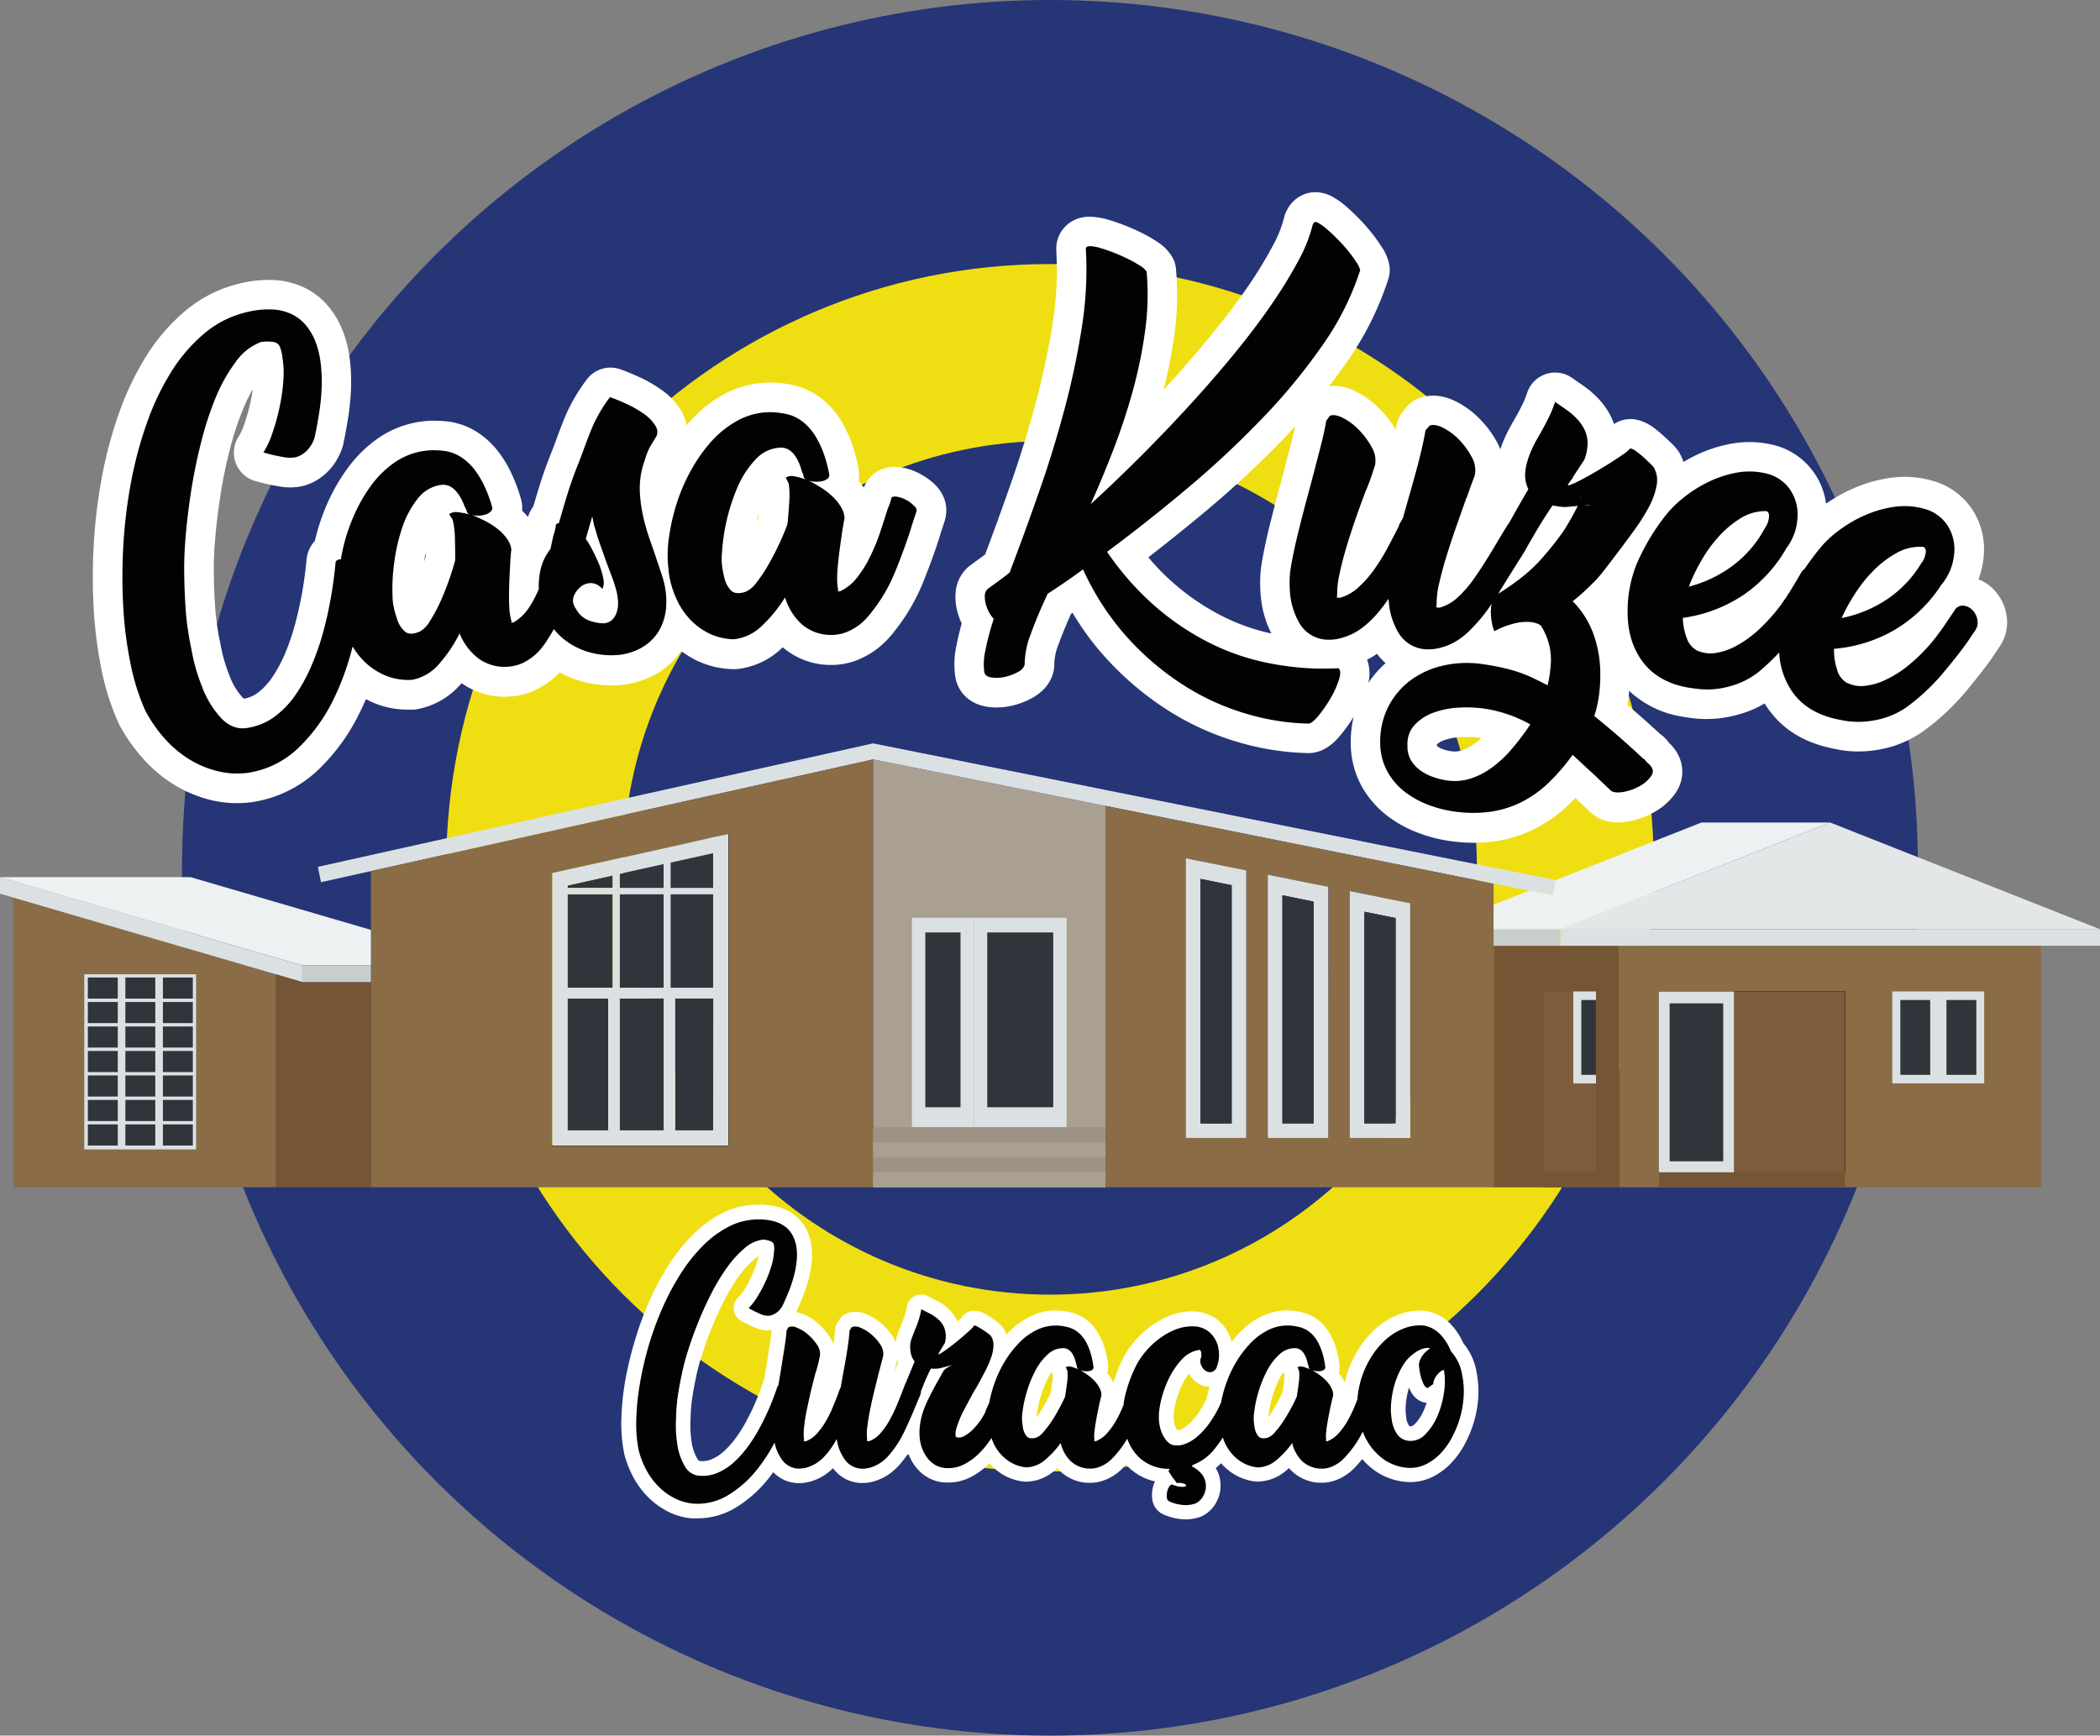 <svg xmlns="http://www.w3.org/2000/svg" viewBox="0 0 712.21 588.72"><rect x="0" y="0" width="712.21" height="588.72" fill="#808080" stroke="none"/><defs><style>.cls-1{fill:#263576;}.cls-2{fill:#efdf12;}.cls-3{fill:#fff;}.cls-4{fill:#755634;}.cls-5{fill:#a9a092;}.cls-6{fill:#dbe1e3;}.cls-7{fill:#8a6c46;}.cls-8{fill:#31353b;}.cls-9{fill:#231f20;}.cls-10{fill:#9d9385;}.cls-11{fill:#c8cdcd;}.cls-12{fill:#e3e7e7;}.cls-13{fill:#eef1f2;}.cls-14{fill:#7d5d3c;}.cls-15{fill:#020202;}</style></defs><g id="Layer_2" data-name="Layer 2"><g id="Layer_2-2" data-name="Layer 2"><circle class="cls-1" cx="356.1" cy="294.36" r="294.36"/><path class="cls-2" d="M356.1,499.15c-112.92,0-204.78-91.87-204.78-204.79S243.18,89.57,356.1,89.57s204.79,91.87,204.79,204.79S469,499.15,356.1,499.15Zm0-349.58c-79.83,0-144.78,65-144.78,144.79S276.27,439.15,356.1,439.15s144.79-65,144.79-144.79S435.94,149.57,356.1,149.57Z"/><path class="cls-3" d="M316.78,164.08a21.91,21.91,0,0,0-5.13-3.55,20.38,20.38,0,0,0-6-2c-6.31-.95-10.43,2.34-12.19,5.73-.18.36-.34.73-.49,1.11a25.6,25.6,0,0,0-1.77-2.3,12,12,0,0,0,.14-2.69,10.57,10.57,0,0,0-.14-1.13,58,58,0,0,0-2-8,42.18,42.18,0,0,0-3.7-8.13,29.1,29.1,0,0,0-6.41-7.54,24.21,24.21,0,0,0-9.9-4.91l-.38-.08a42.22,42.22,0,0,0-4.67-.69,32.48,32.48,0,0,0-4.83-.07,33.51,33.51,0,0,0-14.66,4.39,43.75,43.75,0,0,0-11,9.09c-.28.3-.53.64-.8,1a14.06,14.06,0,0,0-1.56-4.52,23.27,23.27,0,0,0-6.88-7.5,45.36,45.36,0,0,0-7.7-4.43c-2.51-1.13-4.6-2-6.41-2.62a10,10,0,0,0-11.37,3.59,60,60,0,0,0-7,11.85c-1.21,2.91-2.27,5.65-3.16,8.17l-1.5,4c-1.71,4.16-3.25,8.48-4.57,12.83-.61,2-1.21,4-1.81,6.07a10.75,10.75,0,0,0-1.42,2.48,7.78,7.78,0,0,0-.39,1.15,28.37,28.37,0,0,0-2-2.13,11.51,11.51,0,0,0-.11-2.68,8.73,8.73,0,0,0-.24-1.13,57,57,0,0,0-2.76-7.74,41.27,41.27,0,0,0-4.42-7.76,28.85,28.85,0,0,0-7.06-6.93,24.26,24.26,0,0,0-10.31-4l-.39-.05a45.94,45.94,0,0,0-4.71-.26,32,32,0,0,0-4.81.38,33.34,33.34,0,0,0-14.2,5.69,44.15,44.15,0,0,0-10.18,10.06,64.51,64.51,0,0,0-7,12.21,72.21,72.21,0,0,0-4.11,12.44,11.11,11.11,0,0,0-2.58,4.85,10.45,10.45,0,0,0-.23,1.47c-.29,3.26-.75,6.78-1.38,10.47s-1.45,7.43-2.43,11.15a76.52,76.52,0,0,1-3.49,10.27A46.35,46.35,0,0,1,92.15,230a21.35,21.35,0,0,1-4.86,5.09A10.59,10.59,0,0,1,82.7,237l-.33-.31a22.43,22.43,0,0,1-4.57-7.59,54.44,54.44,0,0,1-3.1-11,3,3,0,0,0-.07-.32A86.15,86.15,0,0,1,73,206.37c-.28-3.88-.45-7.7-.48-11.37a1.7,1.7,0,0,0,0-.22,109.85,109.85,0,0,1,.42-11.57c.38-4.76,1-9.82,1.79-15s1.87-10.42,3.19-15.64a99.94,99.94,0,0,1,4.58-13.91A50.43,50.43,0,0,1,85.74,132c-.19,1.38-.43,2.76-.73,4.14a60.87,60.87,0,0,1-2.1,7.56A19.94,19.94,0,0,1,81,148a10,10,0,0,0,5.62,15.18A69.78,69.78,0,0,0,94.75,165a20,20,0,0,0,7.54-.06,17.21,17.21,0,0,0,6.43-2.91,19.71,19.71,0,0,0,4-3.82,21.07,21.07,0,0,0,2.44-4,19.09,19.09,0,0,0,1.35-3.77,2.21,2.21,0,0,0,0-.25c.62-2.91,1.17-6,1.65-9.06a82.36,82.36,0,0,0,.9-9.91,62.57,62.57,0,0,0-.47-9.7,40.36,40.36,0,0,0-2.42-9.5,29.76,29.76,0,0,0-4.87-8.18,24.59,24.59,0,0,0-8-6.24A27.13,27.13,0,0,0,92.94,95a40,40,0,0,0-11.47,1.13,44.48,44.48,0,0,0-18.57,9.27,65.2,65.2,0,0,0-13.31,15.4,97.79,97.79,0,0,0-9.24,19.37,144.41,144.41,0,0,0-5.8,21.73,178.46,178.46,0,0,0-2.75,22.68,191.58,191.58,0,0,0,0,22.23,142.9,142.9,0,0,0,2.71,20.7,83.08,83.08,0,0,0,5.75,17.88c.07.16.15.32.23.47a57.36,57.36,0,0,0,8,11.42A47.29,47.29,0,0,0,59,266.15a43.84,43.84,0,0,0,12.44,5.21,37.5,37.5,0,0,0,8.9,1.07,39.28,39.28,0,0,0,5.17-.35l.31-.05A41.48,41.48,0,0,0,108.07,261a68.29,68.29,0,0,0,14.05-19.53c.69-1.41,1.34-2.86,2-4.33.93.49,1.89,1,2.89,1.38a29.54,29.54,0,0,0,11.43,2.18c.6,0,1.22,0,1.83,0a10.73,10.73,0,0,0,1.27-.15,25.69,25.69,0,0,0,14.8-8.59l.21-.23a25,25,0,0,0,16.92,4.47l.35,0a23.38,23.38,0,0,0,8.12-2.32,29.11,29.11,0,0,0,5.54-3.63,30.8,30.8,0,0,0,2.34-2.19,35.15,35.15,0,0,0,17.57,4.39l1.55,0h.22a29.84,29.84,0,0,0,13.09-3.68,26.17,26.17,0,0,0,8.77-7.94,34.73,34.73,0,0,0,4.41,2.8,30.09,30.09,0,0,0,13,3.34h.4a8.44,8.44,0,0,0,.87,0,25.73,25.73,0,0,0,15.53-7.2l.23-.22a24.86,24.86,0,0,0,16.44,6h.35a23.55,23.55,0,0,0,8.29-1.58,28.37,28.37,0,0,0,5.85-3.11,27.65,27.65,0,0,0,4.52-3.88c1-1.07,1.83-2,2.55-3a65.58,65.58,0,0,0,9.43-16.06c2.15-5.24,4.1-10.6,5.81-15.94.09-.28.16-.57.23-.86l1.42-4.32C321.83,172.23,320.51,167.55,316.78,164.08Zm-59.42,10.26c0,.38-.07.76-.1,1.14-.23.58-.47,1.19-.74,1.82C256.77,176.3,257.05,175.31,257.36,174.34ZM143.8,190.57c.17-1,.35-2,.57-3v1.14C144.2,189.29,144,189.91,143.8,190.57Z"/><path class="cls-3" d="M680.42,208.16a16.23,16.23,0,0,0-4-7.91A15,15,0,0,0,671,196.5a29.48,29.48,0,0,0,1.73-7.48,24.69,24.69,0,0,0-4-16.44A23.74,23.74,0,0,0,655.11,163a34.23,34.23,0,0,0-14-.91,48,48,0,0,0-12.2,3.42,54.82,54.82,0,0,0-9.61,5.33,23.64,23.64,0,0,0-18.73-20.11,34.27,34.27,0,0,0-14-.12,48.13,48.13,0,0,0-12,4.09c-1.24.62-2.43,1.29-3.6,2a18.06,18.06,0,0,0-1.44-3.17,9.52,9.52,0,0,0-.68-1,20.65,20.65,0,0,0-2.25-2.43c-.74-.71-1.55-1.48-2.46-2.31a37.8,37.8,0,0,0-3.37-2.76,14.41,14.41,0,0,0-6.38-2.78,10,10,0,0,0-7,1.6,18.56,18.56,0,0,0-.9-2.23,24.67,24.67,0,0,0-4.36-6.35,32.89,32.89,0,0,0-5.16-4.44l-3.83-2.66a10,10,0,0,0-15.22,5.09,28.7,28.7,0,0,1-1.31,3.38q-.83,1.68-1.62,3.18c-.65,1.19-1.36,2.43-2.1,3.72a54.27,54.27,0,0,0-2.65,5.21c-.53,1.21-1,2.43-1.39,3.65-.26-.62-.53-1.23-.84-1.84a34.41,34.41,0,0,0-6-8.29,30.34,30.34,0,0,0-8.17-6.07c-5.75-2.87-10.2-2.11-12.92-1a10,10,0,0,0-4,3l-1.31,1.66a10.08,10.08,0,0,0-2,4.61c-.07.42-.14.86-.23,1.32a36.15,36.15,0,0,0-5.26-6.86,30.77,30.77,0,0,0-8.16-6.07,16.39,16.39,0,0,0-9.17-1.9c2.13-2.76,4.17-5.53,6.09-8.32a104.56,104.56,0,0,0,14-28.09,10.16,10.16,0,0,0,.35-4.35,16,16,0,0,0-2.63-6.44,52.18,52.18,0,0,0-3.33-4.66A61.13,61.13,0,0,0,461,74.25c-1.49-1.53-2.94-2.91-4.31-4.1a26.42,26.42,0,0,0-4.83-3.44c-6.55-3.5-12.71-.45-15.19,4.19l-.26.48a10.49,10.49,0,0,0-.94,2.54,40.36,40.36,0,0,1-3.81,9.47A141.33,141.33,0,0,1,423.35,97c-3.4,5-7.38,10.27-11.84,15.76s-9.44,11.26-14.62,17q-1.12,1.25-2.28,2.49a165,165,0,0,0,3.69-18.9,99,99,0,0,0,.54-22A10.11,10.11,0,0,0,398,88a15.13,15.13,0,0,0-5.56-6,45.68,45.68,0,0,0-5-2.88c-1.76-.9-3.66-1.75-5.65-2.54s-3.87-1.45-5.59-1.95A23.73,23.73,0,0,0,370,73.54a11.38,11.38,0,0,0-8.42,3,10.69,10.69,0,0,0-3.34,7.5v.12c0,.31,0,.62,0,.93A113.78,113.78,0,0,1,357,109.62a255,255,0,0,1-5.64,26.69c-2.39,8.95-5.09,17.76-8,26.19-3,8.59-5.88,16.6-8.6,23.82l-.66,1.76c-.41.32-.83.62-1.25.93q-2,1.44-3.85,2.82a8.34,8.34,0,0,0-.92.77,12.84,12.84,0,0,0-4,8.48,18.84,18.84,0,0,0,.47,5.78,23,23,0,0,0,1.61,4.61c-.74,2.65-1.33,5.13-1.76,7.41a28.88,28.88,0,0,0-.29,11.33c0,.1,0,.2.07.31,1.21,4.95,5.19,8.4,10.68,9.22a22.6,22.6,0,0,0,8-.3,26.18,26.18,0,0,0,7.19-2.68c5-2.77,6.72-6.52,7.29-9.18a10.17,10.17,0,0,0,.22-2.4,19,19,0,0,1,1.48-6.71c1.11-3.08,2.52-6.53,4.21-10.26l.51-.35A93.57,93.57,0,0,0,375.82,224a104.09,104.09,0,0,0,21.6,17.77A93.29,93.29,0,0,0,420.85,252a90.49,90.49,0,0,0,22.66,3.45h.22c5.8,0,9.53-4.44,10.95-6.14a52.51,52.51,0,0,0,4.42-6.2,38.38,38.38,0,0,0-1,9v.16a30.63,30.63,0,0,0,3.48,14,32.42,32.42,0,0,0,8.22,9.9,40.31,40.31,0,0,0,10.48,6.06,49.67,49.67,0,0,0,11.13,3,58,58,0,0,0,8.49.64,48.85,48.85,0,0,0,6.93-.48,44.51,44.51,0,0,0,13.78-4.31,48.81,48.81,0,0,0,11.56-8.26c.72-.69,1.43-1.41,2.14-2.14l5.16,4.9a9.05,9.05,0,0,0,.89.75c3.15,2.37,7.19,3.14,12,2.27a27,27,0,0,0,8.77-3.19,21.17,21.17,0,0,0,7.27-6.64c3.59-5.44,2.63-12.21-2.41-16.84,0,0,0,0,0-.05a19.2,19.2,0,0,0-1.51-1.71,9.81,9.81,0,0,0-1.54-1.27c-2.41-2.24-4.84-4.43-7.23-6.52q-1.87-1.62-3.78-3.23c.14-.76.25-1.53.35-2.29s.19-1.67.26-2.51A34,34,0,0,0,570.05,243c1.26.24,2.83.47,4.81.69a32,32,0,0,0,3.75.21c1.38,0,2.82-.08,4.32-.23a41.76,41.76,0,0,0,9.27-2.13,33.55,33.55,0,0,0,6.28-2.94c.24.4.49.8.76,1.2,4.55,6.82,11.36,11.4,20.23,13.61,1.23.31,2.78.63,4.77,1a34.61,34.61,0,0,0,5.94.48c.69,0,1.4,0,2.11-.05a41.57,41.57,0,0,0,9.38-1.61A37,37,0,0,0,652.31,248l.33-.24a79.65,79.65,0,0,0,13.42-12.44c3.48-4.1,6.54-8,9.09-11.5l.2-.28,2.74-4.1A14.71,14.71,0,0,0,680.42,208.16ZM492.11,254.82a14.45,14.45,0,0,1-2.69-.67,6.9,6.9,0,0,1-1.8-.9,2,2,0,0,1-.27-.22c0-.12,0-.24,0-.36v-.2a6.74,6.74,0,0,1,2.23-1.31,18.72,18.72,0,0,1,5.59-1.12,34.74,34.74,0,0,1,6.78.23l.49.08a24.65,24.65,0,0,1-2.46,2,14.93,14.93,0,0,1-4.38,2.24,7.93,7.93,0,0,1-3.48.22ZM438,149.91q-1.51,5.78-3.15,12.1c-1.45,5.25-2.86,10.65-4.2,16.05-1.4,5.65-2.4,10.59-3,14.7,0,.14,0,.29-.05.44-.11,1.18-.18,2.43-.21,3.82a39.6,39.6,0,0,0,.11,4,34.81,34.81,0,0,0,3.69,13.85l-.59-.11A69.28,69.28,0,0,1,414.54,209a79.67,79.67,0,0,1-16-10.74,77.12,77.12,0,0,1-9.08-9.22c6.49-5,13-10.28,19.56-15.73a335.88,335.88,0,0,0,26.23-24.43c1.38-1.44,2.72-2.88,4.05-4.34Q438.77,147,438,149.91Zm26.08,81.73a13.85,13.85,0,0,0-.43-7.87,31,31,0,0,0,3.37-2,21.27,21.27,0,0,0,2.89,3.16A35.72,35.72,0,0,0,464.08,231.64Z"/><rect class="cls-4" x="506.56" y="320.8" width="42.63" height="81.94"/><polygon class="cls-5" points="374.93 273.36 374.93 402.75 296.1 402.75 296.1 257.58 296.17 257.58 374.93 273.36"/><polygon class="cls-6" points="527.61 298.54 526.62 303.59 518.55 302.13 506.56 299.73 374.93 273.36 296.17 257.58 296.1 257.58 296.1 257.6 296.09 257.6 210.15 276.72 207.78 277.24 206.25 277.58 125.81 295.48 108.85 299.25 107.82 294.03 283.28 255.01 296.1 252.15 374.93 267.95 506.56 294.33 527.61 298.54"/><path class="cls-7" d="M125.81,295.48V402.74H296.09V257.6Zm61.52.68,5.14-1.15L206.25,292l1.53-.34,2.37-.53,14.9-3.32,2.38-.53,1.52-.33,12.9-2.87,5.14-1.15V388.59H187.33Z"/><path class="cls-7" d="M374.93,273.36V402.74H506.56v-103ZM422.66,386H402.17V291.14l4.94,1,10.61,2.13,4.94,1Zm27.81,0H430V296.7l4.95,1,10.6,2.13,5,1Zm27.8,0H457.78V302.27l4.94,1,10.61,2.13,4.94,1Z"/><path class="cls-6" d="M473.33,305.39l-10.61-2.13-4.94-1V386h20.49V306.39Zm0,75.69H462.72V309.26l10.61,2.13Z"/><polygon class="cls-8" points="473.33 311.39 473.33 381.08 462.72 381.08 462.72 309.26 473.33 311.39"/><path class="cls-6" d="M445.52,299.83l-10.6-2.13-4.95-1V386h20.5v-85.2Zm0,81.25h-10.6v-77.4l10.6,2.14Z"/><polygon class="cls-8" points="445.52 305.82 445.52 381.08 434.92 381.08 434.92 303.68 445.52 305.82"/><path class="cls-6" d="M417.72,294.26l-10.61-2.13-4.94-1V386h20.49V295.25Zm-10.61,3.86,10.61,2.13v80.84H407.11Z"/><polygon class="cls-8" points="417.72 300.25 417.72 381.09 407.11 381.09 407.11 298.12 417.72 300.25"/><polygon class="cls-9" points="247.12 388.72 187.21 388.72 187.21 388.47 187.34 388.46 246.86 388.46 246.86 282.76 247.12 282.76 247.12 388.72"/><rect class="cls-8" x="228.96" y="338.71" width="12.9" height="44.75"/><rect class="cls-8" x="210.16" y="338.71" width="14.9" height="44.75"/><rect class="cls-8" x="192.48" y="338.71" width="13.78" height="44.75"/><rect class="cls-8" x="210.16" y="303.34" width="14.9" height="31.75"/><polygon class="cls-8" points="225.06 293.13 225.06 301.21 210.16 301.21 210.16 296.44 225.06 293.13"/><rect class="cls-8" x="227.44" y="303.34" width="14.42" height="31.75"/><rect class="cls-8" x="192.48" y="303.34" width="15.31" height="31.75"/><polygon class="cls-8" points="207.79 296.97 207.79 301.21 192.48 301.21 192.48 300.38 206.26 297.31 207.79 296.97"/><polygon class="cls-8" points="241.86 289.39 241.86 301.21 227.44 301.21 227.44 292.6 228.96 292.26 241.86 289.39"/><rect class="cls-6" x="309.28" y="311.31" width="21" height="71.03"/><rect class="cls-6" x="330.29" y="311.31" width="31.45" height="71.03"/><rect class="cls-8" x="313.82" y="316.29" width="11.94" height="59.29"/><rect class="cls-8" x="334.82" y="316.29" width="22.38" height="59.29"/><rect class="cls-5" x="296.09" y="387.44" width="78.83" height="5.1"/><rect class="cls-10" x="296.09" y="382.34" width="78.83" height="5.1"/><rect class="cls-10" x="296.09" y="392.54" width="78.83" height="5.1"/><rect class="cls-11" x="506.56" y="315.2" width="22.65" height="5.6"/><rect class="cls-7" x="549.19" y="320.8" width="143.04" height="81.95"/><path class="cls-9" d="M625.82,397.77H562.57V336.18h63.25Zm-63-.25h62.75V336.43H562.82Z"/><rect class="cls-4" x="562.69" y="397.64" width="63" height="5.1"/><rect class="cls-6" x="641.76" y="336.31" width="31.18" height="31.18"/><rect class="cls-8" x="644.5" y="339.2" width="10.13" height="25.39"/><rect class="cls-8" x="660.14" y="339.2" width="10.13" height="25.39"/><rect class="cls-6" x="529.21" y="315.2" width="183" height="5.6"/><polygon class="cls-12" points="620.71 279 529.21 315.2 712.21 315.2 620.71 279"/><polygon class="cls-7" points="93.64 330.53 93.64 402.74 4.5 402.74 4.5 304.45 93.64 330.53"/><polygon class="cls-6" points="102.54 327.53 102.54 333.13 93.64 330.53 4.5 304.45 0 303.13 0 297.53 4.5 298.85 102.47 327.51 102.54 327.53"/><polygon class="cls-13" points="620.71 279 529.21 315.2 506.56 315.2 506.56 306.88 518.55 302.13 526.62 303.59 527.61 298.55 577.02 279 620.71 279"/><rect class="cls-14" x="523.66" y="336.31" width="17.6" height="61.34"/><rect class="cls-4" x="523.66" y="397.64" width="17.6" height="5.1"/><rect class="cls-6" x="562.57" y="336.31" width="25.54" height="61.34"/><rect class="cls-8" x="566.25" y="340.35" width="18.18" height="53.57"/><rect class="cls-14" x="588.11" y="336.31" width="37.58" height="61.34"/><rect class="cls-6" x="533.58" y="336.31" width="7.69" height="31.18"/><rect class="cls-8" x="536.31" y="339.2" width="4.96" height="25.39"/><polygon class="cls-13" points="125.81 315.42 125.81 327.51 102.54 327.51 4.5 298.85 0 297.53 64.62 297.53 125.81 315.42"/><polygon class="cls-4" points="125.81 333.13 125.81 402.74 93.64 402.74 93.64 330.53 102.54 333.13 125.81 333.13"/><rect class="cls-6" x="28.58" y="330.46" width="37.92" height="59.43"/><rect class="cls-8" x="29.79" y="331.57" width="10.15" height="7.16"/><rect class="cls-8" x="42.52" y="331.57" width="10.15" height="7.16"/><rect class="cls-8" x="55.25" y="331.57" width="10.15" height="7.16"/><rect class="cls-8" x="29.79" y="339.88" width="10.15" height="7.16"/><rect class="cls-8" x="42.52" y="339.88" width="10.15" height="7.16"/><rect class="cls-8" x="55.25" y="339.88" width="10.15" height="7.16"/><rect class="cls-8" x="29.79" y="348.18" width="10.15" height="7.16"/><rect class="cls-8" x="42.52" y="348.18" width="10.15" height="7.16"/><rect class="cls-8" x="55.25" y="348.18" width="10.15" height="7.16"/><rect class="cls-8" x="29.79" y="356.49" width="10.15" height="7.16"/><rect class="cls-8" x="42.52" y="356.49" width="10.15" height="7.16"/><rect class="cls-8" x="55.25" y="356.49" width="10.15" height="7.16"/><rect class="cls-8" x="29.79" y="364.79" width="10.15" height="7.16"/><rect class="cls-8" x="42.52" y="364.79" width="10.15" height="7.16"/><rect class="cls-8" x="55.25" y="364.79" width="10.15" height="7.16"/><rect class="cls-8" x="29.79" y="373.1" width="10.15" height="7.16"/><rect class="cls-8" x="42.52" y="373.1" width="10.15" height="7.16"/><rect class="cls-8" x="55.25" y="373.1" width="10.15" height="7.16"/><rect class="cls-8" x="29.79" y="381.4" width="10.15" height="7.16"/><rect class="cls-8" x="42.52" y="381.4" width="10.15" height="7.16"/><rect class="cls-8" x="55.25" y="381.4" width="10.15" height="7.16"/><path class="cls-6" d="M241.86,284,229,286.91l-1.52.33-2.38.53-14.9,3.32-2.37.53-1.53.34L192.48,295l-5.14,1.15v92.42H247V282.89Zm-35.6,99.42H192.48V338.71h13.78Zm1.53-48.37H192.48V303.34h15.31Zm0-33.88H192.48v-.83l13.78-3.07,1.53-.34Zm17.27,82.25h-14.9V338.71h14.9Zm0-48.37h-14.9V303.34h14.9Zm0-33.88h-14.9v-4.77l14.9-3.31Zm16.8,82.25H229V338.71h12.9Zm0-48.37H227.44V303.34h14.42Zm0-33.88H227.44V292.6l1.52-.34,12.9-2.87Z"/><rect class="cls-5" x="296.09" y="397.64" width="78.83" height="5.1"/><polygon class="cls-11" points="125.81 327.51 125.81 333.13 102.54 333.13 102.54 327.53 102.47 327.51 125.81 327.51"/><path class="cls-3" d="M501,466.75s0-.07,0-.11l-.28-1.54c-.1-.52-.22-1-.35-1.57a2.68,2.68,0,0,0-.07-.27,20.63,20.63,0,0,0-4-7.61,22.44,22.44,0,0,0-4.1-6.29,15.08,15.08,0,0,0-8.51-4.66,5.58,5.58,0,0,0-.57-.08,20.57,20.57,0,0,0-8.67,1.24,25,25,0,0,0-7.19,4.22,30.85,30.85,0,0,0-5.67,6.28,36.94,36.94,0,0,0-4,7.55,37.54,37.54,0,0,0-1.52,5.08c0-.06-.05-.13-.08-.2a16,16,0,0,0-2-3.05,5.9,5.9,0,0,0,.33-2,5.63,5.63,0,0,0,0-.58,34.9,34.9,0,0,0-.94-4.92,24.44,24.44,0,0,0-1.91-5,17,17,0,0,0-3.47-4.66,13.93,13.93,0,0,0-5.54-3.19l-.19-.06c-1-.25-1.9-.45-2.78-.59a19.48,19.48,0,0,0-11.69,1.83,26.24,26.24,0,0,0-7,5.05,36.26,36.26,0,0,0-3.08,3.52,14.13,14.13,0,0,0-4-6.75,13.38,13.38,0,0,0-8.95-3.54,20.13,20.13,0,0,0-8.2,1.49,28.82,28.82,0,0,0-6.66,3.79,33.27,33.27,0,0,0-5.26,5,29,29,0,0,0-3.62,5.29A58,58,0,0,0,377.6,469l-.09-.21a16,16,0,0,0-2-3.05,5.9,5.9,0,0,0,.33-2,5.44,5.44,0,0,0,0-.57,35,35,0,0,0-.94-4.93,24.44,24.44,0,0,0-1.91-5,17,17,0,0,0-3.47-4.66A13.93,13.93,0,0,0,364,445.4l-.19-.06c-1-.25-1.9-.45-2.78-.59a19.48,19.48,0,0,0-11.69,1.83,26.24,26.24,0,0,0-7,5.05c-.34.34-.66.7-1,1.05a10.09,10.09,0,0,0-1.47-2.72,5.82,5.82,0,0,0-.46-.53,15.28,15.28,0,0,0-1.32-1.1c-.56-.42-1.18-.86-1.92-1.34s-1.38-.87-2-1.24a7.59,7.59,0,0,0-3.8-1.14,5,5,0,0,0-4.22,2.32c-.08.08-.26.28-.63.63l-.78.71a11.54,11.54,0,0,0-1-1.83,14.07,14.07,0,0,0-3-3.28,19.37,19.37,0,0,0-3.4-2.16l-2.65-1.33a5,5,0,0,0-7.17,3.62,19.47,19.47,0,0,1-.56,2.49c-.24.77-.48,1.45-.67,2-.71,1.76-1.33,3.32-1.82,4.63a12.3,12.3,0,0,0-.68,2.92,12.92,12.92,0,0,0-1-1.95,20.8,20.8,0,0,0-4-4.56,17.94,17.94,0,0,0-5.13-3.1,8.28,8.28,0,0,0-7.09.1,5,5,0,0,0-1.84,1.7l-.73,1.13a4.94,4.94,0,0,0-.78,2.39c-.09,1.35-.28,3.05-.57,5a12,12,0,0,0-1.38-2.76,21.49,21.49,0,0,0-4-4.5,17.85,17.85,0,0,0-5.14-3.1,11.42,11.42,0,0,0-2.13-.6v0c.79-1.69,1.56-3.47,2.28-5.28a50.82,50.82,0,0,0,1.93-5.82,37.55,37.55,0,0,0,1.06-5.84,24.47,24.47,0,0,0-.11-5.88,17.76,17.76,0,0,0-1.7-5.34,14.45,14.45,0,0,0-3.7-4.57,16,16,0,0,0-5.56-2.85,24.16,24.16,0,0,0-6.85-.89A26.85,26.85,0,0,0,245,411.49,39.9,39.9,0,0,0,235,418.83a60.36,60.36,0,0,0-8.3,10.39,92.43,92.43,0,0,0-6.6,12.39,110.91,110.91,0,0,0-4.88,13.44A118.39,118.39,0,0,0,212,468.6a89.88,89.88,0,0,0-1.28,13,51.69,51.69,0,0,0,1,11.55,1.22,1.22,0,0,0,.06.26,34.67,34.67,0,0,0,3.14,7.88,29,29,0,0,0,5,6.66,26.59,26.59,0,0,0,6.59,4.76,22.57,22.57,0,0,0,8.1,2.32l.16,0c.57,0,1.14,0,1.71,0a24.92,24.92,0,0,0,12.81-3.51,41.73,41.73,0,0,0,11.11-9.72c.64-.78,1.24-1.6,1.85-2.43a12,12,0,0,0,8.32,3.71,14.12,14.12,0,0,0,4.75-.68,19,19,0,0,0,3.43-1.5,18.15,18.15,0,0,0,2.8-2c.34-.29.65-.58.94-.86l.05,0a12.23,12.23,0,0,0,9.51,5h.22a14.89,14.89,0,0,0,4.52-.68,18.42,18.42,0,0,0,3.43-1.5,17.68,17.68,0,0,0,2.8-2,20.4,20.4,0,0,0,1.92-1.87,38.55,38.55,0,0,0,3.09-4c.1.28.2.55.32.82a16.92,16.92,0,0,0,2.63,4.28,13.73,13.73,0,0,0,4.14,3.32,13.14,13.14,0,0,0,5.54,1.46l.9,0a16.56,16.56,0,0,0,7.73-1.87,25.77,25.77,0,0,0,6.27-4.62,19.63,19.63,0,0,0,4.49,3.76,17.67,17.67,0,0,0,7.53,2.44,4.43,4.43,0,0,0,.63,0,15,15,0,0,0,9.29-3.63c.37-.31.74-.62,1.1-.95.23.28.48.54.73.8a14.46,14.46,0,0,0,9.43,4.17h.9a13.33,13.33,0,0,0,4.1-.61,16.82,16.82,0,0,0,3.55-1.61,16.58,16.58,0,0,0,2.78-2.1c.64-.61,1.18-1.16,1.65-1.7l.14-.16c.41.45.84.88,1.3,1.3a18.5,18.5,0,0,0,8.53,4.39,11,11,0,0,0-.92,6,6.45,6.45,0,0,0,3.48,5.07,2.06,2.06,0,0,0,.26.12,19,19,0,0,0,7.53,1.7,15.16,15.16,0,0,0,5-.84l.43-.17a10.9,10.9,0,0,0,5.16-5.06,11.55,11.55,0,0,0,1.18-7,10.78,10.78,0,0,0-1.51-4.33,22.58,22.58,0,0,0,1.78-1.64,19.57,19.57,0,0,0,4.51,3.78,17.67,17.67,0,0,0,7.53,2.44,4.43,4.43,0,0,0,.63,0,15,15,0,0,0,9.29-3.63c.37-.31.74-.62,1.1-.95.23.28.47.54.73.8a14.46,14.46,0,0,0,9.43,4.17h.9a13.33,13.33,0,0,0,4.1-.61,16.52,16.52,0,0,0,3.54-1.61,16.27,16.27,0,0,0,2.79-2.1c.64-.61,1.18-1.17,1.65-1.7s1.17-1.34,1.73-2a21.73,21.73,0,0,0,3.42,3.3,21.27,21.27,0,0,0,12.76,4.51,17.12,17.12,0,0,0,7.7-1.81,22.82,22.82,0,0,0,6.08-4.47,29.06,29.06,0,0,0,4.64-6.33,40.48,40.48,0,0,0,3.08-7.26,37.88,37.88,0,0,0,1.57-8A33.16,33.16,0,0,0,501,466.75ZM479.86,483c-.84.83-1.28.8-1.48.79a1.23,1.23,0,0,1-.4-.07l-.07-.09a6.19,6.19,0,0,1-1-2.82,1.85,1.85,0,0,0,0-.23,16.13,16.13,0,0,1-.17-3.68,28.07,28.07,0,0,1,.65-4.46c.13-.59.29-1.17.47-1.74.21.49.44,1,.68,1.41a7.11,7.11,0,0,0,4,3.48,5.43,5.43,0,0,0,1.3.25,25,25,0,0,1-1,2.63A15.13,15.13,0,0,1,479.86,483Zm-44.34-14.66c-.15,1.28-.34,2.61-.55,4-.44.95-1,2-1.61,3.18-.76,1.4-1.56,2.73-2.38,4-.26.39-.52.76-.78,1.12a3.26,3.26,0,0,1,0-.46c0-.13,0-.26.06-.39a37.15,37.15,0,0,1,3.8-12.43,18.69,18.69,0,0,1,1.19-2c0,.15.11.3.17.45l.2.46A14.23,14.23,0,0,1,435.52,468.34Zm-28.84,1.1a7.61,7.61,0,0,0,3.53.94c-.34,1.19-.64,2.38-.88,3.57l0,.13c-.11.25-.21.5-.32.74a33.36,33.36,0,0,1-3.24,5.39,18.34,18.34,0,0,1-3.22,3.4,8.6,8.6,0,0,1-2.52,1.47,2.69,2.69,0,0,1-.7.14,2.81,2.81,0,0,1-.29-.42,6.91,6.91,0,0,1-.9-2.63l0-.17a5.89,5.89,0,0,1-.09-.94v-1.28a26.46,26.46,0,0,1,.95-5,28.14,28.14,0,0,1,2.26-5.72,21.35,21.35,0,0,1,2-3.15l.06.1A8.72,8.72,0,0,0,406.68,469.44Zm-49.74-1.1c-.15,1.28-.34,2.61-.55,4-.44.95-1,2-1.61,3.18-.76,1.4-1.56,2.73-2.38,4-.26.39-.52.76-.78,1.12a3.26,3.26,0,0,1,0-.46c0-.13,0-.26.06-.39a37.15,37.15,0,0,1,3.8-12.43,18.69,18.69,0,0,1,1.19-2c.05.16.11.3.17.45l.2.46A14.16,14.16,0,0,1,356.94,468.34Zm-53.67-3c.2-.8.39-1.57.57-2.25s.36-1.36.47-1.8a8.69,8.69,0,0,0,.29.86Zm-53.63,22.28a30.09,30.09,0,0,1-4.14,4.67,14.76,14.76,0,0,1-4.1,2.68,8.07,8.07,0,0,1-3.83.62h-.11c-.18,0-.46,0-1-.84a15.51,15.51,0,0,1-1.92-5.83,35.78,35.78,0,0,1-.34-7.54v-.17a54.7,54.7,0,0,1,.63-7.44c.38-2.46.84-4.87,1.35-7.17,0,0,0-.07,0-.1a71.06,71.06,0,0,1,2-7.23c.93-2.9,2-6,3.3-9.1s2.68-6.24,4.26-9.3a65.08,65.08,0,0,1,4.92-8.1,30,30,0,0,1,5.06-5.55,10.36,10.36,0,0,1,1.54-1.08q-.18.91-.51,2a38,38,0,0,1-1.88,4.84,39.64,39.64,0,0,1-2.46,4.5,13.59,13.59,0,0,1-2,2.58,5,5,0,0,0,1,8,41.14,41.14,0,0,0,4.59,2.24,11.44,11.44,0,0,0,4.17,1,9.32,9.32,0,0,0,1.51-.13q-.16,2.22-.69,5.55c-.41,2.5-.82,5.12-1.24,7.78-.2,1.12-.38,2.27-.57,3.41a.08.08,0,0,0,0,0,4.15,4.15,0,0,0-.28.69c-.66,2-1.46,4.14-2.39,6.36s-2,4.45-3.15,6.64A48.71,48.71,0,0,1,249.64,487.65Z"/><path class="cls-15" d="M222.11,188l-1.85-5.35q-.93-2.66-1.59-5.26a50.48,50.48,0,0,1-1.62-9.67,28,28,0,0,1,.95-9.55l.86-2.65a23.5,23.5,0,0,1,1.14-3.06,31.4,31.4,0,0,1,2.11-3.55l-.24.15a3.58,3.58,0,0,0,.55-4.4,13.33,13.33,0,0,0-4-4.24,35.85,35.85,0,0,0-6-3.44q-3.28-1.5-5.55-2.28a51.34,51.34,0,0,0-5.84,9.83q-1.73,4.16-3,7.74l-1.59,4.26q-2.43,5.88-4.31,12.09-1.33,4.4-2.59,8.84a1.11,1.11,0,0,0-1,.57,15.87,15.87,0,0,1-.85,3.6c-.33,1.5-.67,3-1,4.6a17.52,17.52,0,0,0-3.61,8.28,24.59,24.59,0,0,0-.34,5.27,37.28,37.28,0,0,1-3.31,6.28,15.69,15.69,0,0,1-5.25,5.06l-.88.14c.21-.29.26-.51.15-.67a17.48,17.48,0,0,1-.68-3.94c-.11-1.57-.16-3.26-.14-5.06s.07-3.65.16-5.55.18-3.67.27-5.32c0-.77.1-1.53.16-2.27s.12-1.41.2-2a7.37,7.37,0,0,0-1.39-3.58,16.27,16.27,0,0,0-3.09-3.31,23.82,23.82,0,0,0-4.22-2.75,42.23,42.23,0,0,0-4.56-2.06,8.81,8.81,0,0,0,2.34.15,8.18,8.18,0,0,0,2.31-.42,4.39,4.39,0,0,0,1.65-1,1.53,1.53,0,0,0,.49-1.37,46.6,46.6,0,0,0-2.28-6.39,31.63,31.63,0,0,0-3.36-5.91,18.86,18.86,0,0,0-4.63-4.55,14.13,14.13,0,0,0-6.08-2.33,34.33,34.33,0,0,0-3.63-.21,22.73,22.73,0,0,0-3.31.26,23.43,23.43,0,0,0-10,4,33.87,33.87,0,0,0-7.85,7.78,53.41,53.41,0,0,0-5.86,10.3,61.59,61.59,0,0,0-3.74,11.51q-.33,1.56-.6,3.12h-.06c-1,.1-1.6.43-1.73,1q-.47,5.33-1.48,11.3t-2.62,12a85.67,85.67,0,0,1-4,11.61,56.2,56.2,0,0,1-5.48,10.08,31.11,31.11,0,0,1-7.19,7.48,20.7,20.7,0,0,1-9.11,3.74q-4.75.85-8.75-3.11A32.23,32.23,0,0,1,68.55,233a63.75,63.75,0,0,1-3.69-13.1A93.5,93.5,0,0,1,63,207.11q-.45-6.15-.51-12a117,117,0,0,1,.44-12.69q.6-7.51,1.88-15.76t3.38-16.57a109.34,109.34,0,0,1,5-15.33A55.42,55.42,0,0,1,80,122.68,18.44,18.44,0,0,1,88.56,116a15,15,0,0,1,4.17,0,2.73,2.73,0,0,1,2.22,1.7,13.27,13.27,0,0,1,.83,3.59A31,31,0,0,1,96.1,129a63.62,63.62,0,0,1-1.31,9.24,72,72,0,0,1-2.45,8.79,29.72,29.72,0,0,1-3,6.44,57.53,57.53,0,0,0,6.89,1.59,11.22,11.22,0,0,0,3.8.09,7.58,7.58,0,0,0,2.78-1.23,9.61,9.61,0,0,0,2-1.89,10.82,10.82,0,0,0,1.28-2.06,9.51,9.51,0,0,0,.68-1.86c.58-2.74,1.09-5.57,1.54-8.51a69.85,69.85,0,0,0,.79-8.66,51,51,0,0,0-.39-8.12,29.8,29.8,0,0,0-1.78-7.09,19.67,19.67,0,0,0-3.22-5.44,14.53,14.53,0,0,0-4.78-3.72,17.16,17.16,0,0,0-6.56-1.6,29.93,29.93,0,0,0-8.6.89,34.48,34.48,0,0,0-14.43,7.2,55.16,55.16,0,0,0-11.25,13.05,86.93,86.93,0,0,0-8.28,17.39,134,134,0,0,0-5.4,20.23,167.83,167.83,0,0,0-2.59,21.4,182.76,182.76,0,0,0,0,21.07,131.29,131.29,0,0,0,2.52,19.24,73.21,73.21,0,0,0,5,15.72,47.37,47.37,0,0,0,6.57,9.43,37.62,37.62,0,0,0,8.34,7,33.48,33.48,0,0,0,9.61,4,27.69,27.69,0,0,0,10.36.53,31.52,31.52,0,0,0,17-8.44,57.88,57.88,0,0,0,12-16.68,90.24,90.24,0,0,0,6.37-17.71,25.16,25.16,0,0,0,4.55,5.64,22.83,22.83,0,0,0,6.78,4.28,20.14,20.14,0,0,0,8.89,1.38,15.92,15.92,0,0,0,9.12-5.4,47.32,47.32,0,0,0,6.94-10.34,20,20,0,0,0,6.48,8.57,15.1,15.1,0,0,0,10.45,2.68,13.67,13.67,0,0,0,4.68-1.3,18.63,18.63,0,0,0,3.61-2.37,17.9,17.9,0,0,0,2.67-2.72c.71-.93,1.31-1.77,1.79-2.53.82-1.24,1.58-2.5,2.29-3.8a21.91,21.91,0,0,0,4.12,4,24.68,24.68,0,0,0,7.3,3.69,27.57,27.57,0,0,0,9.39,1.16,20,20,0,0,0,8.74-2.42,16.09,16.09,0,0,0,6-5.69,18.47,18.47,0,0,0,2.54-8.39,27.63,27.63,0,0,0-1.37-10.39Zm-67-14.27a3.78,3.78,0,0,0-2.78.69l1.19,1.87a28.45,28.45,0,0,1,.76,6.12c.07,2.43.11,5,.09,7.63q-.81,3.09-2.19,7t-3,7.42a50,50,0,0,1-3.4,6.25,9.38,9.38,0,0,1-3.32,3.47q-3.48,1.57-5.28-.08a9.51,9.51,0,0,1-2.62-4.48,26.91,26.91,0,0,1-1.08-4,17.87,17.87,0,0,1-.35-3.48,62.85,62.85,0,0,1,.57-11.27,61,61,0,0,1,2.76-12,31.28,31.28,0,0,1,5.23-9.75,12,12,0,0,1,8-4.65,5.41,5.41,0,0,1,2.83.46,6.87,6.87,0,0,1,2.12,1.67,13.4,13.4,0,0,1,1.66,2.37,18.54,18.54,0,0,1,1.16,2.52c.14.33.3.64.47,1a2.55,2.55,0,0,1,.33.85,1.76,1.76,0,0,0,1.09,1.24A18,18,0,0,0,155.11,173.74Zm54,34.08a5.8,5.8,0,0,1-1.7,2.61,4.61,4.61,0,0,1-3.21,1,15.11,15.11,0,0,1-4-.78,8.41,8.41,0,0,1-3.86-2.59c-.4-.55-.78-1.13-1.14-1.73a6.88,6.88,0,0,1-.74-1.52,4.4,4.4,0,0,1,.47-3.3,7.78,7.78,0,0,1,2.39-2.75,5.25,5.25,0,0,1,3.41-.95,5.08,5.08,0,0,1,3.54,2,5.26,5.26,0,0,0,.3-3.68A23.86,23.86,0,0,0,203,191q-1.11-2.62-2.39-5a26.44,26.44,0,0,0-2-3.3l.11-.13,2.14-7.39c.16.66.29,1.35.42,2.06a10,10,0,0,0,.54,2c.55,2,1.16,3.92,1.84,5.81l1.92,5.41c.61,1.64,1.2,3.24,1.8,4.79s1.1,3.08,1.51,4.57a18.71,18.71,0,0,1,.72,4.26A10.12,10.12,0,0,1,209.11,207.82Z"/><path class="cls-15" d="M307.17,169.48a10.24,10.24,0,0,0-3.05-1c-1-.15-1.59,0-1.82.43a15.23,15.23,0,0,1-1.18,3.51c-.85,2.69-1.75,5.48-2.71,8.39A64.66,64.66,0,0,1,295,189a38.32,38.32,0,0,1-4.39,7,15.57,15.57,0,0,1-5.7,4.56l-.88.06c.23-.27.3-.49.21-.65a17.87,17.87,0,0,1-.32-4c0-1.57.14-3.26.32-5.05s.41-3.63.67-5.52.51-3.63.75-5.26c.12-.77.24-1.52.37-2.25s.24-1.4.38-2a7.44,7.44,0,0,0-1.06-3.69,16.23,16.23,0,0,0-2.78-3.58,24.49,24.49,0,0,0-3.95-3.12,40.2,40.2,0,0,0-4.35-2.46,9,9,0,0,0,2.31.36,8.72,8.72,0,0,0,2.34-.21,4.15,4.15,0,0,0,1.73-.81,1.55,1.55,0,0,0,.62-1.31,47.49,47.49,0,0,0-1.69-6.58,31.5,31.5,0,0,0-2.81-6.18,18.86,18.86,0,0,0-4.2-5,14,14,0,0,0-5.84-2.87,33.55,33.55,0,0,0-3.6-.54,22.91,22.91,0,0,0-3.31-.05A23.33,23.33,0,0,0,249.55,143a33.6,33.6,0,0,0-8.53,7,53.64,53.64,0,0,0-6.77,9.72,61.89,61.89,0,0,0-4.77,11.12,70.45,70.45,0,0,0-2.59,11.37,40.65,40.65,0,0,0-.23,10.32,32.77,32.77,0,0,0,.67,4.54,33.13,33.13,0,0,0,2.25,6.41,24.73,24.73,0,0,0,4.15,6.3,22.88,22.88,0,0,0,6.36,4.88,20.16,20.16,0,0,0,8.73,2.18,15.86,15.86,0,0,0,9.57-4.55,47.21,47.21,0,0,0,7.86-9.66,19.94,19.94,0,0,0,5.67,9.12,15,15,0,0,0,10.15,3.62,13.76,13.76,0,0,0,4.79-.87,19.15,19.15,0,0,0,3.81-2,17.28,17.28,0,0,0,2.9-2.47c.79-.86,1.47-1.64,2-2.36a55.32,55.32,0,0,0,8-13.68q3.09-7.51,5.53-15.18v-.13l1.71-5.2c.22-.6-.08-1.28-.89-2A11.58,11.58,0,0,0,307.17,169.48Zm-37.86-7.92a3.85,3.85,0,0,0-2.83.44l1,2a28.37,28.37,0,0,1,.2,6.16q-.21,3.65-.6,7.61-1.08,3-2.82,6.73t-3.69,7.11a49.83,49.83,0,0,1-3.95,5.92,9.47,9.47,0,0,1-3.62,3.15q-3.62,1.26-5.25-.56a9.47,9.47,0,0,1-2.21-4.69,26.68,26.68,0,0,1-.7-4.09,15.84,15.84,0,0,1,0-3.5,66.87,66.87,0,0,1,5.42-22.88,31.29,31.29,0,0,1,6.1-9.23,12,12,0,0,1,8.34-3.9,5.34,5.34,0,0,1,2.79.71,7,7,0,0,1,2,1.85,13.48,13.48,0,0,1,1.43,2.52,17.63,17.63,0,0,1,.93,2.62,10,10,0,0,0,.38,1,2.64,2.64,0,0,1,.25.88,1.73,1.73,0,0,0,1,1.33A18.65,18.65,0,0,0,269.31,161.56Z"/><path class="cls-15" d="M450.19,226.78c-1.35,0-2.62,0-3.81,0a98,98,0,0,1-17.86-2.22A78,78,0,0,1,410.09,218a89.16,89.16,0,0,1-18-12.07,96.35,96.35,0,0,1-16.63-18.76q13.5-10,27.16-21.48A321.44,321.44,0,0,0,428,142a198.63,198.63,0,0,0,20.59-25,94,94,0,0,0,12.72-25.38,8,8,0,0,0-1.2-2.51,45,45,0,0,0-2.69-3.76,53.82,53.82,0,0,0-3.58-4c-1.32-1.35-2.55-2.52-3.71-3.53a17.48,17.48,0,0,0-3-2.18c-.83-.45-1.39-.42-1.65.08l-.27.5a50.24,50.24,0,0,1-4.72,11.94,151.44,151.44,0,0,1-8.92,14.62q-5.37,7.86-12.34,16.43t-15,17.38q-8,8.79-16.75,17.57T369.91,171q4.06-9,7.83-18.84t6.53-19.9A154.58,154.58,0,0,0,388.39,112a88.56,88.56,0,0,0,.49-19.81,5.91,5.91,0,0,0-2-1.9A38,38,0,0,0,382.9,88q-2.26-1.14-4.83-2.17c-1.72-.68-3.3-1.23-4.72-1.65a14.42,14.42,0,0,0-3.61-.68c-1,0-1.47.26-1.48.85v.13a122.87,122.87,0,0,1-1.38,26.65A264.61,264.61,0,0,1,361,138.89q-3.69,13.81-8.25,26.9t-8.68,24l-1.65,4.41c-1.21,1-2.47,1.94-3.76,2.88s-2.55,1.85-3.77,2.75a3,3,0,0,0-.88,2,9.46,9.46,0,0,0,.24,2.74,12.5,12.5,0,0,0,1.07,2.89,10.55,10.55,0,0,0,1.71,2.46,90.87,90.87,0,0,0-2.85,10.78,20.13,20.13,0,0,0-.33,7.4q.35,1.4,2.43,1.71a12.58,12.58,0,0,0,4.46-.19,16.08,16.08,0,0,0,4.42-1.64,4.2,4.2,0,0,0,2.36-2.53,28.87,28.87,0,0,1,2.07-10.41q2.2-6.11,5.72-13.63c2-1.3,4-2.64,6-4s4-2.81,6-4.28a90,90,0,0,0,15.85,24,93.71,93.71,0,0,0,19.5,16.07,82.82,82.82,0,0,0,20.9,9.16,80,80,0,0,0,20.19,3.09c.76,0,1.86-.83,3.31-2.56a42.85,42.85,0,0,0,4.1-5.88,31.18,31.18,0,0,0,2.91-6.36c.65-2,.61-3.37-.14-4C452.78,226.75,451.55,226.77,450.19,226.78Z"/><path class="cls-15" d="M558.24,258.22a9.26,9.26,0,0,0-.88-1l.09.27q-4.17-3.94-8.34-7.56t-8.41-7.06a39.5,39.5,0,0,0,1.63-7.28,51.32,51.32,0,0,0,.4-7.58,39.62,39.62,0,0,0-2.26-12.78,30.68,30.68,0,0,0-7.09-11.29A69.63,69.63,0,0,0,540,198a36.82,36.82,0,0,0,4.15-4.72l3.47-4.51q3.35-4.4,6.46-8.69a65.88,65.88,0,0,0,5.17-8.17,24.32,24.32,0,0,0,2.6-7.32,8.91,8.91,0,0,0-1-6.11,14.84,14.84,0,0,0-1.22-1.27c-.68-.66-1.43-1.37-2.26-2.13a27.1,27.1,0,0,0-2.47-2,5.08,5.08,0,0,0-2-1,12.94,12.94,0,0,1-2.63,2.19q-2,1.38-4.47,2.95c-1.65,1-3.36,2.08-5.14,3.1s-3.38,1.91-4.81,2.64a28,28,0,0,1-3.3,1.51c-.77.28-1,.18-.66-.29l.48-.7a11.32,11.32,0,0,1,1.1-1.38l-.1-.14,4-6.1a16.57,16.57,0,0,0,1.06-5.5,11,11,0,0,0-1-4.51,14.64,14.64,0,0,0-2.6-3.78,22.68,22.68,0,0,0-3.59-3.08l-3.85-2.68a39,39,0,0,1-1.83,4.68c-.61,1.24-1.21,2.41-1.8,3.52q-1,1.9-2.24,4a43.33,43.33,0,0,0-2.16,4.24,29.22,29.22,0,0,0-1.53,4.34,16.54,16.54,0,0,0-.59,4.08,10.86,10.86,0,0,0,1.1,4.78c-1.35,2.29-2.67,4.56-3.94,6.81-.71,1.27-1.39,2.49-2.07,3.69l-.44.78c-1.7,2.39-4.86,8-7.08,11.57-1.62,2.61-3.24,5.1-4.92,7.49a38.69,38.69,0,0,1-5.39,6.24,15.22,15.22,0,0,1-6.28,3.6L487,206c.09,0,.16-.32.23-1a28.73,28.73,0,0,1,.89-7.25c.67-2.95,1.53-6.13,2.58-9.51s2.19-6.81,3.42-10.27,2.31-6.54,3.26-9.25l0,.25q.89-2.59,1.66-4.69c.52-1.39.9-2.42,1.13-3.08a8.76,8.76,0,0,0-1-6.09,24.81,24.81,0,0,0-4.28-5.91,20.48,20.48,0,0,0-5.48-4.1c-1.9-.95-3.43-1.19-4.59-.7L483.45,146q-.65,4-2.18,10t-3.45,12.55l-2,7.09c-.21.4-.44.83-.7,1.27s-.49.87-.69,1.27l.12,0c-1.26,2.51-2.6,5.08-4,7.71a67.68,67.68,0,0,1-4.54,7.35,37.22,37.22,0,0,1-5.31,6,15.43,15.43,0,0,1-6.27,3.54l-1.14-.11c.08,0,.16-.32.22-1a29.64,29.64,0,0,1,.82-7.13q.94-4.44,2.44-9.4t3.27-10q1.76-5,3.3-9.06v.13c.77-1.88,1.41-3.57,1.89-5l1.09-3.34a8.64,8.64,0,0,0-1.07-6.1,25.72,25.72,0,0,0-4.34-5.91,20.44,20.44,0,0,0-5.47-4.11c-1.91-.95-3.4-1.17-4.47-.68l-1.18,1.67c-.42,2.6-1.14,5.82-2.15,9.68s-2.06,7.91-3.16,12.14q-2.16,7.83-4.15,15.87t-2.8,13.71c-.09.92-.14,1.94-.16,3a30.08,30.08,0,0,0,.08,3.07,24.34,24.34,0,0,0,3.26,11.17,11.19,11.19,0,0,0,8.4,5.53,15.11,15.11,0,0,0,4.74-.24,20.64,20.64,0,0,0,4.09-1.33,19.43,19.43,0,0,0,3.37-1.9,24.23,24.23,0,0,0,2.5-2,34.88,34.88,0,0,0,3.68-3.8,55.08,55.08,0,0,0,3.37-4.45l.11.13a23.91,23.91,0,0,0,3.31,11.3,11.5,11.5,0,0,0,8.59,5.56,15.09,15.09,0,0,0,4.74-.25,20.63,20.63,0,0,0,4.09-1.32,20.13,20.13,0,0,0,3.37-1.91,21.82,21.82,0,0,0,2.49-2,54.31,54.31,0,0,0,8.33-9.88,14.87,14.87,0,0,0-.27,2.55,19.19,19.19,0,0,0,.35,3.84,11.12,11.12,0,0,0,.86,2.88,29.23,29.23,0,0,1,7.6-2.81,16.05,16.05,0,0,1,4.79-.27,9.42,9.42,0,0,1,2.35.6,3,3,0,0,1,1.06.66A21.48,21.48,0,0,1,526,223.64c0,1.44-.15,2.91-.32,4.38a33.14,33.14,0,0,1-.83,4.43q-2.39-1.24-4.67-2.34a45.27,45.27,0,0,0-4.84-2,56.61,56.61,0,0,0-5.55-1.57q-3-.69-6.75-1.24a36.42,36.42,0,0,0-13.42.43,29.47,29.47,0,0,0-11.19,5,25.7,25.7,0,0,0-7.6,9,26.19,26.19,0,0,0-2.74,12.25,20.6,20.6,0,0,0,2.29,9.44,22.11,22.11,0,0,0,5.68,6.86,30.07,30.07,0,0,0,7.88,4.54,39.68,39.68,0,0,0,8.89,2.39,44.28,44.28,0,0,0,12.56.15,34.48,34.48,0,0,0,10.69-3.33,38.37,38.37,0,0,0,9.17-6.56,69.16,69.16,0,0,0,8.1-9.42l7.58,7,5.42,5.15c.85.63,2.26.77,4.24.42a17.29,17.29,0,0,0,5.55-2,11.27,11.27,0,0,0,3.91-3.48q1.32-2-.84-4A6.14,6.14,0,0,1,558.24,258.22ZM539.4,171.28a4.47,4.47,0,0,1-2,.23Zm-3.07-2.76a1.92,1.92,0,0,1-.38.84Zm-23.71,85.65a38.9,38.9,0,0,1-6.83,6.32,24.78,24.78,0,0,1-7.33,3.69,17.86,17.86,0,0,1-7.78.54,25.07,25.07,0,0,1-4.47-1.1,16.84,16.84,0,0,1-4.3-2.16,12,12,0,0,1-3.29-3.43,8.87,8.87,0,0,1-1.27-5,9.53,9.53,0,0,1,2.3-7,16,16,0,0,1,6.32-4.22,28.74,28.74,0,0,1,8.6-1.77,43.67,43.67,0,0,1,8.88.33A45.89,45.89,0,0,1,519,245.72,86.55,86.55,0,0,1,512.62,254.17ZM533,175.55q-1.21,2.19-2.71,4.55a103.75,103.75,0,0,1-7.85,9.83q-5,5.65-14.32,11.47c3.08-5.08,8.81-14.13,8.81-14.13q1.91-3.44,4.29-7.46t5.32-8.35l1.25.19a13,13,0,0,0,3.81.29l3.13-.31a.49.49,0,0,0,.39-.08Q534.22,173.35,533,175.55Z"/><path class="cls-15" d="M670.63,210.19a6.45,6.45,0,0,0-1.57-3.14,5,5,0,0,0-2.88-1.57,3.1,3.1,0,0,0-3,1.1c-1.13,1.72-2.35,3.54-3.65,5.44s-2.65,3.72-4.05,5.47a60.59,60.59,0,0,1-8.19,8.17,37.15,37.15,0,0,1-7.93,5,20.87,20.87,0,0,1-7.1,2,10.41,10.41,0,0,1-5.7-1l.21.19A7.38,7.38,0,0,1,623,227a21.48,21.48,0,0,1-1-6.92,48.93,48.93,0,0,0,20.67-6.49,48,48,0,0,0,16-15.65l0,.13a20.06,20.06,0,0,0,2.87-5,19.05,19.05,0,0,0,1.19-5,14.85,14.85,0,0,0-2.3-9.93,13.63,13.63,0,0,0-8-5.59,24.09,24.09,0,0,0-9.92-.64,37.25,37.25,0,0,0-9.64,2.7,43.94,43.94,0,0,0-8.46,4.76,37.78,37.78,0,0,0-6.21,5.46A89.63,89.63,0,0,0,612,193a3.79,3.79,0,0,0-.86.76q-1.54,2.69-3.34,5.64c-1.2,2-2.44,3.86-3.74,5.69a60.33,60.33,0,0,1-7.72,8.61,36.85,36.85,0,0,1-7.64,5.46,21,21,0,0,1-7,2.35,10.51,10.51,0,0,1-5.75-.71l.23.17a7.39,7.39,0,0,1-4.12-4.53,21.59,21.59,0,0,1-1.34-6.85A49.09,49.09,0,0,0,591,202a48,48,0,0,0,15.12-16.52l0,.13a20,20,0,0,0,2.6-5.13,19.23,19.23,0,0,0,.9-5.07,14.86,14.86,0,0,0-2.85-9.79,13.62,13.62,0,0,0-8.27-5.13,24.13,24.13,0,0,0-9.94-.09,38.06,38.06,0,0,0-9.48,3.23,44.35,44.35,0,0,0-8.17,5.23,37.73,37.73,0,0,0-5.89,5.79A74.66,74.66,0,0,0,555.2,191,42.77,42.77,0,0,0,552,207.59q0,10.08,5.12,16.88t14.83,8.65c1,.19,2.36.39,4.09.59a27.17,27.17,0,0,0,5.9,0,31.28,31.28,0,0,0,7-1.63,26.89,26.89,0,0,0,7.53-4.19,71.57,71.57,0,0,0,6.94-6.59,25.74,25.74,0,0,0,4.15,12.94q4.71,7.06,14.33,9.46c1,.25,2.33.52,4.05.82a28,28,0,0,0,5.89.29,31.94,31.94,0,0,0,7.11-1.24,26.9,26.9,0,0,0,7.75-3.76,70.2,70.2,0,0,0,11.75-10.88q5-5.89,8.61-10.88l2.7-4A4.85,4.85,0,0,0,670.63,210.19Zm-41.44-8.9a46.06,46.06,0,0,1,6.36-7.9,34.21,34.21,0,0,1,7.66-5.81,16,16,0,0,1,8.38-2.1c1.07-.08,1.59.48,1.55,1.69a8.8,8.8,0,0,1-.37,1.74,7.26,7.26,0,0,1-.93,1.87l0-.13a38.72,38.72,0,0,1-11.78,12.58,42.94,42.94,0,0,1-15.48,6.42A63.47,63.47,0,0,1,629.19,201.29Zm-52.34-10.87a46.59,46.59,0,0,1,5.9-8.25,34.23,34.23,0,0,1,7.34-6.23,16,16,0,0,1,8.25-2.57c1.06-.14,1.6.4,1.63,1.61a7.79,7.79,0,0,1-.27,1.76,6.94,6.94,0,0,1-.82,1.91l0-.12a38.71,38.71,0,0,1-11.06,13.21A42.93,42.93,0,0,1,572.75,199,62.43,62.43,0,0,1,576.85,190.42Z"/><path class="cls-15" d="M496.1,467.55c-.11-.59-.2-1.1-.28-1.53s-.17-.86-.28-1.29a15.19,15.19,0,0,0-3.46-6.35,17.45,17.45,0,0,0-3.5-5.63,10.12,10.12,0,0,0-5.75-3.14,15.31,15.31,0,0,0-6.55.93,19.64,19.64,0,0,0-5.75,3.38,25.59,25.59,0,0,0-4.75,5.26,31.48,31.48,0,0,0-5.23,13.64c-.08.61-.14,1.22-.17,1.82l-.91,2.28A41.78,41.78,0,0,1,457,482a24.14,24.14,0,0,1-3.05,4.22,10,10,0,0,1-3.78,2.65h-.57c.16-.16.22-.29.16-.4a11.51,11.51,0,0,1,0-2.53c.09-1,.22-2.05.41-3.18s.4-2.28.64-3.46.47-2.28.68-3.3c.11-.48.22-.95.33-1.4s.21-.87.32-1.25a4.62,4.62,0,0,0-.53-2.37,10.46,10.46,0,0,0-1.6-2.38,16,16,0,0,0-2.38-2.13,27,27,0,0,0-2.65-1.73,6.06,6.06,0,0,0,1.45.33,5.55,5.55,0,0,0,1.48,0,2.58,2.58,0,0,0,1.13-.45,1,1,0,0,0,.44-.8,30.39,30.39,0,0,0-.8-4.22,20.71,20.71,0,0,0-1.53-4,12.13,12.13,0,0,0-2.45-3.29,9,9,0,0,0-3.58-2.05,21.54,21.54,0,0,0-2.25-.49,14.81,14.81,0,0,0-8.73,1.37,21.33,21.33,0,0,0-5.67,4.1,34.63,34.63,0,0,0-4.67,5.87,39.17,39.17,0,0,0-3.45,6.84,44.17,44.17,0,0,0-2.1,7.08c0,.2-.06.39-.1.59-.2.47-.41.95-.62,1.42a38.22,38.22,0,0,1-3.78,6.27,23.7,23.7,0,0,1-4.1,4.31,13.47,13.47,0,0,1-4.06,2.29,6.66,6.66,0,0,1-3.66.24l.16.08a3.91,3.91,0,0,1-1.93-1,7.74,7.74,0,0,1-1.41-1.77,11.36,11.36,0,0,1-1-2.17,12.77,12.77,0,0,1-.56-2.37,10.47,10.47,0,0,1-.16-1.77v-1.45a30.21,30.21,0,0,1,1.13-6.15,34,34,0,0,1,2.65-6.72,26.58,26.58,0,0,1,4-5.71,10.16,10.16,0,0,1,5.39-3.13c.38-.11.65-.1.81,0a1,1,0,0,1,.32.6,4,4,0,0,1-.24,2.57,4.21,4.21,0,0,0,.52,2.42,3.92,3.92,0,0,0,1.49,1.53,2.57,2.57,0,0,0,1.81.28,2.53,2.53,0,0,0,1.57-1.25,11.35,11.35,0,0,0,.88-3.26,12.5,12.5,0,0,0-.08-3.17,9.46,9.46,0,0,0-2.86-5.59,8.33,8.33,0,0,0-5.67-2.22,15.42,15.42,0,0,0-6.19,1.13,23.66,23.66,0,0,0-5.51,3.14,27.2,27.2,0,0,0-4.46,4.22,24.17,24.17,0,0,0-3,4.3A47,47,0,0,0,381.45,474c-.17.84-.3,1.68-.4,2.52l-.16.42a40.35,40.35,0,0,1-2.46,5.07,24.14,24.14,0,0,1-3.05,4.22,10,10,0,0,1-3.78,2.65H371c.17-.16.22-.29.17-.4a10.4,10.4,0,0,1,0-2.53c.08-1,.21-2.05.4-3.18s.4-2.28.64-3.46.47-2.28.68-3.3c.11-.48.22-.95.33-1.4s.21-.87.32-1.25A4.62,4.62,0,0,0,373,471a10.46,10.46,0,0,0-1.6-2.38,15.51,15.51,0,0,0-2.38-2.13,27,27,0,0,0-2.65-1.73,6.06,6.06,0,0,0,1.45.33,5.64,5.64,0,0,0,1.49,0,2.59,2.59,0,0,0,1.12-.45.94.94,0,0,0,.44-.8,30.39,30.39,0,0,0-.8-4.22,20.71,20.71,0,0,0-1.53-4,12.13,12.13,0,0,0-2.45-3.29,9,9,0,0,0-3.58-2.05,21.54,21.54,0,0,0-2.25-.49,14.81,14.81,0,0,0-8.73,1.37,21.66,21.66,0,0,0-5.67,4.1,34.63,34.63,0,0,0-4.67,5.87,39.17,39.17,0,0,0-3.45,6.84,45.22,45.22,0,0,0-2.1,7.08l-.12.69c-.39.92-.81,1.84-1.24,2.77h.08a19.48,19.48,0,0,1-2.13,3.7,24.44,24.44,0,0,1-2.54,2.93A12.55,12.55,0,0,1,327.2,487a3.7,3.7,0,0,1-2.09.61c-.64,0-1-.16-1-.49a6.24,6.24,0,0,1,.2-2.41,24.61,24.61,0,0,1,1-2.94c.4-1,.84-2,1.33-2.93s.93-1.82,1.36-2.58c.54-1,1.08-2,1.61-3s1.1-1.93,1.69-2.9c1-1.77,1.89-3.5,2.78-5.18a34.57,34.57,0,0,0,2.09-4.79,12.93,12.93,0,0,0,.76-4.14,5.25,5.25,0,0,0-1-3.26c-.11-.11-.39-.33-.85-.68s-1-.73-1.61-1.13-1.2-.76-1.77-1.08a2.88,2.88,0,0,0-1.32-.49,8.09,8.09,0,0,1-1.45,1.61c-.75.7-1.6,1.45-2.53,2.25s-1.92,1.61-2.94,2.42-1.94,1.5-2.78,2.09a18.09,18.09,0,0,1-1.93,1.24c-.45.25-.6.21-.44-.12l2.17-3.62a11.61,11.61,0,0,0,.28-2,5.73,5.73,0,0,0-.12-1.57,6.9,6.9,0,0,0-1-2.73,9.69,9.69,0,0,0-2-2.13,14.39,14.39,0,0,0-2.54-1.61l-2.65-1.33a25.73,25.73,0,0,1-.72,3.14c-.27.86-.54,1.64-.81,2.33-.7,1.72-1.28,3.22-1.77,4.51a8.56,8.56,0,0,0-.32,4.42,6.29,6.29,0,0,0,1.37,3.3l-3,7.25a1.28,1.28,0,0,0-.14.23l-.46,1.2-.26.65v-.08a1.09,1.09,0,0,0-.07.3l-.09.26c-.65,1.66-1.34,3.39-2.09,5.19a49.46,49.46,0,0,1-2.5,5.11,25.2,25.2,0,0,1-3,4.26,9.61,9.61,0,0,1-3.74,2.65H294s.08-.21.08-.64a18.57,18.57,0,0,1,.12-4.63q.36-2.85,1.05-6.15t1.53-6.67q.84-3.39,1.48-6v.16c.27-1.12.53-2.14.77-3.05s.41-1.58.52-2a5.54,5.54,0,0,0-1-3.78,15.68,15.68,0,0,0-3.06-3.46,12.9,12.9,0,0,0-3.7-2.25,3.53,3.53,0,0,0-2.94-.16l-.72,1.12c-.11,1.72-.36,3.86-.76,6.44s-.88,5.28-1.41,8.12l-.81,4.58c-.1.27-.22.55-.36.85s-.25.58-.36.84h.08c-.64,1.67-1.33,3.37-2.05,5.11a42.26,42.26,0,0,1-2.41,4.91,24,24,0,0,1-3,4.1,9.71,9.71,0,0,1-3.74,2.61h-.72c.05,0,.08-.21.08-.64a18.52,18.52,0,0,1,.08-4.54c.21-1.91.53-3.93,1-6.08s.91-4.3,1.45-6.47,1-4.14,1.53-5.91v.08c.37-1.24.67-2.34.88-3.3l.49-2.17a5.44,5.44,0,0,0-1.05-3.78,16.4,16.4,0,0,0-3.1-3.46,12.76,12.76,0,0,0-3.7-2.25,3.32,3.32,0,0,0-2.85-.16l-.64,1.12q-.17,2.49-.77,6.23c-.4,2.5-.82,5.11-1.25,7.85-.26,1.51-.51,3-.76,4.56a.71.71,0,0,0-.28.26q-1.05,3.23-2.53,6.76c-1,2.36-2.11,4.7-3.34,7a55.32,55.32,0,0,1-4.1,6.59,35.1,35.1,0,0,1-4.83,5.43,19.5,19.5,0,0,1-5.51,3.58,13.06,13.06,0,0,1-6.15,1,6.08,6.08,0,0,1-4.95-3.18,20.18,20.18,0,0,1-2.61-7.68,39.89,39.89,0,0,1-.4-8.61,59.65,59.65,0,0,1,.68-8.12q.6-3.87,1.41-7.48a73,73,0,0,1,2.09-7.76q1.44-4.54,3.42-9.45t4.46-9.74a68.81,68.81,0,0,1,5.31-8.72,35,35,0,0,1,5.91-6.48,11.66,11.66,0,0,1,6.23-2.89,9.32,9.32,0,0,1,2.58.56,1.71,1.71,0,0,1,1.12,1.37,8,8,0,0,1,0,2.33,19.64,19.64,0,0,1-.92,4.87,41.93,41.93,0,0,1-2.13,5.51,45.57,45.57,0,0,1-2.78,5.06,18.63,18.63,0,0,1-2.77,3.54,37.24,37.24,0,0,0,4,2,7.11,7.11,0,0,0,2.33.61,4.75,4.75,0,0,0,1.89-.37,6.23,6.23,0,0,0,1.49-.88,7,7,0,0,0,1.09-1.09,6.31,6.31,0,0,0,.68-1q1.13-2.42,2.17-5a43.83,43.83,0,0,0,1.73-5.23,33.12,33.12,0,0,0,.92-5.07,18.17,18.17,0,0,0-.08-4.62,12.38,12.38,0,0,0-1.2-3.82,9.38,9.38,0,0,0-2.42-3,10.89,10.89,0,0,0-3.82-1.93,19.23,19.23,0,0,0-5.42-.68,21.81,21.81,0,0,0-9.94,2.37,34.72,34.72,0,0,0-8.8,6.44,55.26,55.26,0,0,0-7.61,9.53,85.6,85.6,0,0,0-6.23,11.7A105.47,105.47,0,0,0,220,456.45a113.33,113.33,0,0,0-3,13,83.9,83.9,0,0,0-1.21,12.22,45.83,45.83,0,0,0,.85,10.42,29.9,29.9,0,0,0,2.69,6.76,24.1,24.1,0,0,0,4.14,5.51,21.61,21.61,0,0,0,5.35,3.86,17.66,17.66,0,0,0,6.32,1.81,20,20,0,0,0,11.66-2.78,36.62,36.62,0,0,0,9.77-8.56,57.49,57.49,0,0,0,6.13-9.36,14.92,14.92,0,0,0,2.52,5.82,7.1,7.1,0,0,0,5.63,3,9.73,9.73,0,0,0,3-.44,13.57,13.57,0,0,0,2.5-1.09,12.12,12.12,0,0,0,2-1.4,15.24,15.24,0,0,0,1.45-1.41,22.65,22.65,0,0,0,2.09-2.62c.64-.93,1.26-1.94,1.85-3l.08.08a15.2,15.2,0,0,0,2.77,6.92,7.3,7.3,0,0,0,5.75,3,9.8,9.8,0,0,0,3-.44,13.46,13.46,0,0,0,2.49-1.09,12.12,12.12,0,0,0,2-1.4,15.24,15.24,0,0,0,1.45-1.41,35.19,35.19,0,0,0,5.47-8.37q2.25-4.74,4.1-9.33l1.29-3.05a4,4,0,0,0,.21-1.23l.91-2.27c.7-1.74,1.51-3.53,2.42-5.35h.72a8,8,0,0,0,2.41-.16l1.93-.48a8.48,8.48,0,0,1,1.13-.28c.43-.08,1-.21,1.69-.37a8.13,8.13,0,0,0-2.9,1.37,5,5,0,0,0-1.2,1.61L318,468.59v-.08l-1.21,2.26c-.75,1.39-1.44,2.76-2.09,4.1A35.1,35.1,0,0,0,313,479a25.45,25.45,0,0,0-1,4.42,18.93,18.93,0,0,0,0,5,13.45,13.45,0,0,0,1,3.54,12.11,12.11,0,0,0,1.85,3,9,9,0,0,0,2.66,2.13,8.08,8.08,0,0,0,3.46.88,11.6,11.6,0,0,0,6.07-1.29,20.68,20.68,0,0,0,5.11-3.78,29.91,29.91,0,0,0,4.11-5.14c.09.25.17.5.27.76a15.31,15.31,0,0,0,2.37,4.14,14.43,14.43,0,0,0,3.82,3.34,12.65,12.65,0,0,0,5.43,1.73,10.06,10.06,0,0,0,6.24-2.49,30.35,30.35,0,0,0,5.34-5.79,12.58,12.58,0,0,0,3.22,6,9.55,9.55,0,0,0,6.27,2.69,8.53,8.53,0,0,0,3.06-.36,11.32,11.32,0,0,0,2.49-1.13,10.77,10.77,0,0,0,1.93-1.44,19.39,19.39,0,0,0,1.37-1.41A34.1,34.1,0,0,0,382.3,488a15.85,15.85,0,0,0,4.26,6.57,14.73,14.73,0,0,0,10.13,3.66l-.4.73a24.34,24.34,0,0,0,1.65,2.53c.51.67.89,1.19,1.16,1.57a5.31,5.31,0,0,1,2.18.12q1,.28,1,.84c-.05.11-.21.19-.48.25a5.34,5.34,0,0,1-1,.08,9.21,9.21,0,0,1-3.29-.81c-.33,0-.65.26-1,.77a5.09,5.09,0,0,0-.68,1.76,5.81,5.81,0,0,0-.08,1.94,1.48,1.48,0,0,0,.76,1.24,14,14,0,0,0,5.55,1.29,10.33,10.33,0,0,0,3.38-.56,5.84,5.84,0,0,0,2.77-2.78,6.58,6.58,0,0,0,.69-4.06,6.29,6.29,0,0,0-1.93-3.78,9.09,9.09,0,0,0-2.74-1.93l.24-.48a19.2,19.2,0,0,0,3.5-1.81,16.81,16.81,0,0,0,3.5-3.1,46.81,46.81,0,0,0,3.24-4.44c.11.31.22.62.34.94a15.31,15.31,0,0,0,2.37,4.14,14.43,14.43,0,0,0,3.82,3.34,12.65,12.65,0,0,0,5.43,1.73,10,10,0,0,0,6.23-2.49,30.08,30.08,0,0,0,5.35-5.79,12.58,12.58,0,0,0,3.22,6,9.53,9.53,0,0,0,6.27,2.69,8.53,8.53,0,0,0,3.06-.36,11.32,11.32,0,0,0,2.49-1.13,10.77,10.77,0,0,0,1.93-1.44,19.39,19.39,0,0,0,1.37-1.41,34.9,34.9,0,0,0,5.58-8.23,20.34,20.34,0,0,0,6.32,8.83,16.21,16.21,0,0,0,9.74,3.5,12.06,12.06,0,0,0,5.47-1.29,17.79,17.79,0,0,0,4.74-3.49,23.59,23.59,0,0,0,3.82-5.23,35.12,35.12,0,0,0,2.7-6.36,33,33,0,0,0,1.36-6.91A27.57,27.57,0,0,0,496.1,467.55Zm-132.83-3.94a2.45,2.45,0,0,0-1.81.16l.57,1.29a19,19,0,0,1-.12,3.9c-.19,1.52-.42,3.12-.69,4.78-.53,1.24-1.22,2.62-2.05,4.14s-1.7,3-2.61,4.35a34.06,34.06,0,0,1-2.74,3.58,6,6,0,0,1-2.41,1.85c-1.56.43-2.65.24-3.3-.57a6,6,0,0,1-1.2-3,16.29,16.29,0,0,1-.29-2.62,12,12,0,0,1,.12-2.21,40.52,40.52,0,0,1,1.45-7,39.12,39.12,0,0,1,2.9-7.23,19.53,19.53,0,0,1,4.22-5.59,7.6,7.6,0,0,1,5.43-2.14,3.39,3.39,0,0,1,1.73.57,4.32,4.32,0,0,1,1.16,1.24,8.43,8.43,0,0,1,.81,1.65,12.89,12.89,0,0,1,.48,1.69,4.75,4.75,0,0,0,.2.64,1.71,1.71,0,0,1,.12.57,1.1,1.1,0,0,0,.57.88A11.5,11.5,0,0,0,363.27,463.61Zm78.58,0a2.45,2.45,0,0,0-1.81.16l.57,1.29a19,19,0,0,1-.12,3.9c-.19,1.52-.42,3.12-.69,4.78q-.81,1.86-2.05,4.14t-2.61,4.35a34.06,34.06,0,0,1-2.74,3.58,6.08,6.08,0,0,1-2.41,1.85q-2.34.64-3.3-.57a6.12,6.12,0,0,1-1.21-3,17.5,17.5,0,0,1-.28-2.62,12,12,0,0,1,.12-2.21,40.52,40.52,0,0,1,1.45-7,39.12,39.12,0,0,1,2.9-7.23,19.53,19.53,0,0,1,4.22-5.59,7.59,7.59,0,0,1,5.43-2.14,3.42,3.42,0,0,1,1.73.57,4.32,4.32,0,0,1,1.16,1.24,8.43,8.43,0,0,1,.81,1.65,12.89,12.89,0,0,1,.48,1.69,4.75,4.75,0,0,0,.2.64,1.71,1.71,0,0,1,.12.57,1.1,1.1,0,0,0,.57.88A11.5,11.5,0,0,0,441.85,463.61Zm47.82,9.09a30.74,30.74,0,0,1-2.25,7.8,20,20,0,0,1-4,6,6.76,6.76,0,0,1-5.3,2.25,5.31,5.31,0,0,1-4.23-2.21,11,11,0,0,1-1.89-5.11,20.22,20.22,0,0,1-.24-4.86,32.38,32.38,0,0,1,.77-5.27,27.33,27.33,0,0,1,1.69-5.11,24.37,24.37,0,0,1,2.53-4.46,15.14,15.14,0,0,1,3.46-3.1,8.23,8.23,0,0,1,3.62-1.41,3.14,3.14,0,0,1,1.2.16,9.91,9.91,0,0,0-1.08.81,8.16,8.16,0,0,0-1.29,1.33,8.44,8.44,0,0,0-1.05,1.77,4.31,4.31,0,0,0-.36,2.05c.06.59.15,1.28.28,2.09a16,16,0,0,0,.57,2.29,12.28,12.28,0,0,0,.84,2,2.22,2.22,0,0,0,1.21,1.13l1.93-1.37a4.06,4.06,0,0,1,.32-1.45,6.57,6.57,0,0,1,.88-1.53,7.92,7.92,0,0,1,1.21-1.24,2.05,2.05,0,0,1,1.29-.53v.41A24.07,24.07,0,0,1,489.67,472.7Z"/></g></g></svg>